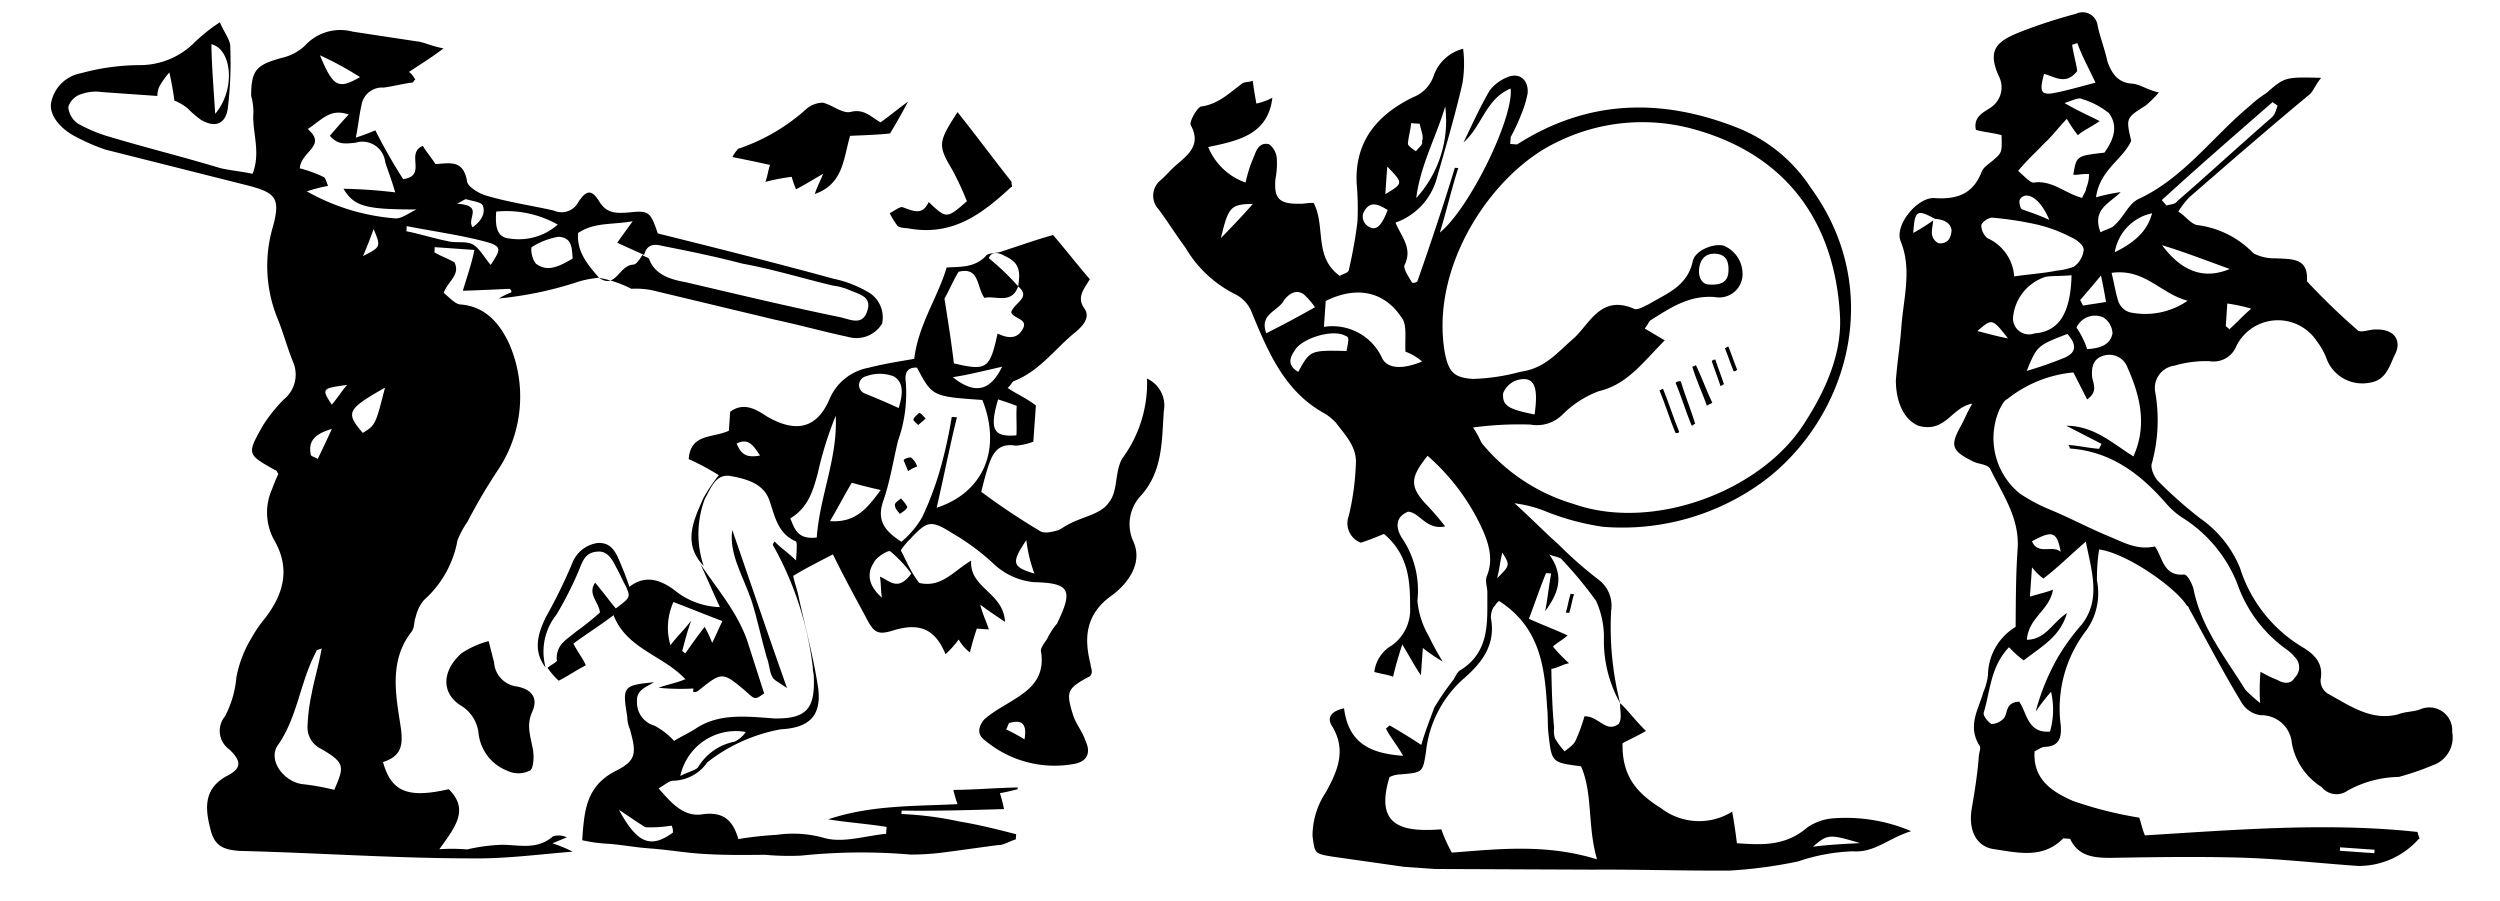 <?xml version="1.0" encoding="UTF-8"?>
<svg xmlns="http://www.w3.org/2000/svg" width="197.966" height="71.344" viewBox="0 0 197.966 71.344">
  <g id="Group_46" data-name="Group 46" transform="matrix(0.998, 0.07, -0.07, 0.998, 5.333, -10.114)">
    <path id="Path_22419" data-name="Path 22419" d="M44.229,26.082a7.849,7.849,0,0,0-1.917.548,28.881,28.881,0,0,1-5.888,1.643,5.953,5.953,0,0,1,.958-.548c0-.137,0-.137-.137-.274-1.232.137-2.328.274-3.7.411.274-1.232.548-2.191.685-3.286H31.085v.411c.548.274,1.1.411,1.643.685.548.958-.411,1.506-.685,2.465.411.274.958.822,1.369.822,2.054,0,3.286,1.369,4.108,2.875a10.477,10.477,0,0,1-.137,9.858,43.574,43.574,0,0,0-2.191,4.382,7.338,7.338,0,0,0-.685,1.506,8.319,8.319,0,0,1-2.328,4.929,3.178,3.178,0,0,0-.548,1.369c-.137.411,0,.822-.274,1.232-1.643,2.465-.822,5.2-.274,7.668.274,1.369.137,2.191-1.232,2.738.822,2.328,2.191,2.738,5.34,1.78,1.78,1.506.685,3.012-.411,4.792a14.191,14.191,0,0,1,2.191-.137,14.543,14.543,0,0,1,2.6-.548c1.369-.137,2.875.274,4.108-.958a1.464,1.464,0,0,1,1.1,0l-1.1.548a11.5,11.5,0,0,1,1.643.548c-2.738.411-5.34.958-8.078,1.1-6.025.411-12.186.411-18.211.685-1.369,0-2.054-.274-2.465-1.643-.548-1.643-.685-3.149,1.1-4.245,1.1-.685.958-1.232,0-2.054a1.8,1.8,0,0,1-.548-2.6,8.122,8.122,0,0,0,.685-3.149,9.259,9.259,0,0,1,.958-3.149,10.212,10.212,0,0,1,.958-1.643c1.369-2.054,1.78-4.108.274-6.3a4.517,4.517,0,0,1-.411-3.971,12.924,12.924,0,0,1,.411-1.232c-.137-.137-.137-.274-.274-.274-2.328-1.1-2.328-1.1-1.232-3.423a12.408,12.408,0,0,1,1.506-2.191,2.534,2.534,0,0,0,.548-3.012c-.548-1.1-.958-2.328-1.506-3.423a11,11,0,0,1-.822-7.257c.411-2.191,0-2.6-2.191-3.012l-11.5-2.054a15.751,15.751,0,0,1-2.328-.822C.825,17.319-.133,16.224,0,15.266A2.932,2.932,0,0,1,2.194,12.8a17.77,17.77,0,0,1,4.518-.958A6.125,6.125,0,0,0,10.82,9.926a13.632,13.632,0,0,1,2.054-1.917c.411.822.958,1.369.958,1.917a29.661,29.661,0,0,1,.137,4.929c-.137,1.232-.958,1.506-2.054.958a7.6,7.6,0,0,1-1.1-.822,4.1,4.1,0,0,0-1.1-.548c-.137-.685-.274-1.232-.548-2.191a6.1,6.1,0,0,0-.685,1.1,1.737,1.737,0,0,0-.137.822H3.974a3.473,3.473,0,0,0-1.643.274,1.533,1.533,0,0,0-.958,1.1,1.823,1.823,0,0,0,.822,1.232,11.652,11.652,0,0,0,2.328.822c3.012.685,6.162,1.232,9.174,1.917.822.137,1.643.137,2.6.274.548-1.78-.274-3.286-.274-4.792a4.865,4.865,0,0,0-.274-1.369c-.137-2.054.274-2.465,2.191-3.149a3.932,3.932,0,0,0,1.78-1.1,3.79,3.79,0,0,1,3.7-1.369c1.643.137,3.423.274,5.066.411.548,0,1.1.274,2.191.411-1.1.958-1.917,1.506-2.6,2.054.274.137.411.411.548.548-.137.137-.137.274-.274.274-.685.137-1.506.411-2.191.548a1.644,1.644,0,0,0-1.643,1.506c-.137.822-.137,1.643-.274,2.6.685-.274,1.232-.548,1.506-.685a43.286,43.286,0,0,0,2.465,3.7c1.917-.411,0-2.054,1.369-2.738.274.411.685.822,1.1,1.369,1.1-.137,2.191-.548,2.6,1.232.137.411.958.822,1.506.958,1.78.411,3.7.548,5.477.822a1.506,1.506,0,0,0,1.917-.822c.548-.958.958-1.1,1.643-.137s1.506.822,2.465.685c1.506-.274,1.643-.137,2.328,1.506,4.655.822,9.311,1.643,14.1,2.6a9.088,9.088,0,0,1,2.738.822,2.3,2.3,0,0,1,1.369,2.465,2.379,2.379,0,0,1-2.6,1.232c-1.917-.274-3.971-.685-5.888-.958l-9.858-1.643a6.6,6.6,0,0,0-1.643,0,9.155,9.155,0,0,0-2.6-.685c1.369.822,1.506-1.1,2.6-1.232.274,0,.548-.548.685-.822.137.137.411.137.548.274.548,1.232,1.78,1.506,3.012,1.643,4.245.685,8.352,1.369,12.46,1.917.822.137,1.78.548,2.054-.685.274-1.1-.685-1.232-1.506-1.506a4.865,4.865,0,0,0-1.369-.274c-2.465-.411-4.792-.958-7.257-1.232-2.191-.411-4.245-.685-6.435-.958-.685-.137-1.232,0-1.369.822-.685-.274-1.506-.548-2.191-.822.411-.685.685-1.1,1.1-1.78-1.643.411-3.012.274-4.245,1.232C42.312,24.165,43.271,25.124,44.229,26.082ZM27.662,20.469c-.411-1.1-.685-1.643-.958-2.328a1.82,1.82,0,0,0-2.465-1.369c-.822.137-1.369.274-2.054-.411.411-.548.822-1.1,1.369-1.78-1.506-.411-2.054.548-3.149,1.369,1.643,1.232-.411,1.78-.411,3.149a10.086,10.086,0,0,1,1.917.548c.137,0,.274.411.411.685a11.417,11.417,0,0,0-1.643.548,16.865,16.865,0,0,0,7.12,1.643c.548,0,1.1-.548,1.643-.822-3.971.274-4.929.137-5.888-1.232A40.871,40.871,0,0,1,27.662,20.469ZM26.156,67.981c.685-1.917.685-2.191-1.232-3.149a1.886,1.886,0,0,1-1.232-1.78,14.882,14.882,0,0,1,.137-2.465c.137-1.232.411-2.328.548-3.7-.274.137-.411.137-.411.274-1.1,2.465-1.1,5.2-2.465,7.531-.822,1.232.548,2.875,2.054,3.012A18.708,18.708,0,0,1,26.156,67.981ZM35.74,21.427c0,1.1.137,2.054,1.232,2.054a4.648,4.648,0,0,0,3.7-1.369A8.281,8.281,0,0,0,35.74,21.427Zm6.3,3.286c-.137-.822-.137-1.643-1.232-1.643a5.652,5.652,0,0,0-2.054.958c-.137.137.137,1.232.548,1.369C40.259,25.945,41.217,25.261,42.039,24.713Zm-14.1,11.228c-2.875,1.917-3.012,2.191-1.506,3.7C27.388,38.953,27.388,38.953,27.936,35.941ZM13.011,15.266c1.506-2.054.958-5.2-.685-5.477C12.463,11.432,12.737,13.212,13.011,15.266Zm15.746,7.8v.411c1.1.137,2.191.411,3.286.548.685.137,1.506-.137,2.054.137s.958.958,1.506,1.506c.685-1.232.822-1.506-.411-1.78C33.139,23.481,30.948,23.344,28.757,23.07Zm-7.8-13.008c1.232,2.465,1.643,2.6,3.286,1.506A25.329,25.329,0,0,0,20.953,10.062Zm1.506,31.629c.137.137.411.137.548.274.274-.685.548-1.369.958-2.465C22.459,40.048,22.185,40.733,22.459,41.692Zm2.465-5.751c-1.917.411-2.054.411-1.1,1.643C24.239,37.036,24.513,36.488,24.923,35.941ZM33.96,22.8c.685-.548.958-1.232.685-1.78-.137-.274-.822-.274-1.369-.411-.274.137-.411.274-.685.411C34.782,21.016,33.413,22.112,33.96,22.8Zm-7.8.685c-.274.958-.411,1.369-.685,2.191C26.84,24.85,26.84,24.85,26.156,23.481Z" transform="translate(0 2.989)"></path>
    <path id="Path_22420" data-name="Path 22420" d="M103.6,55.3c.685.548,1.232,1.232,2.191,2.054-.822.548-1.369.822-1.78,1.1.137,2.6,1.369,3.834,3.423,4.929a4.953,4.953,0,0,0,5.614-.137c.274,1.1.411,1.78.548,2.465,1.917,0,3.834,0,5.477-1.643a4.244,4.244,0,0,1,1.78-.822,13.194,13.194,0,0,1,6.435.548c-1.78.685-2.738,1.917-4.518,1.917a14.91,14.91,0,0,0-4.245,1.1,36.971,36.971,0,0,1-5.34,1.1c-3.56.274-7.257.411-10.817.685-4.108.274-8.352.548-12.46.822H87.441l-5.751-.411c-1.369-.137-1.369-.137-1.643-1.506a6.24,6.24,0,0,1,.822-3.56c.822-1.78,1.369-3.423.137-5.2-.548-.685-.137-1.232.822-1.506.548,2.738,2.328,3.423,4.929,3.423-.548-.822-1.1-1.369-1.506-2.054l.274-.274c.822.411,1.643.822,2.6,1.369.274-1.232.548-2.054.822-3.012a20.614,20.614,0,0,1,1.369-2.328c.137-.274.274-.685.548-.822,2.191-1.643,1.78-3.971,1.643-6.162,0-.411-.274-.958-.137-1.369.548-1.643-.274-3.149-1.1-4.518a17.243,17.243,0,0,0-4.245-4.655c-1.232,1.78-1.232,2.465,0,3.7a21.672,21.672,0,0,1,1.78,1.78c-1.506.411-2.054-.958-3.012-.958-1.1.548-.822,1.506-.274,2.191a7.419,7.419,0,0,1,1.506,4.792,6.789,6.789,0,0,0,1.1,2.738,20.729,20.729,0,0,0,1.232,1.917,13.235,13.235,0,0,1-1.643-.958V54.2c-.548-.685-.958-1.369-1.643-2.328-.274,1.1-.411,1.78-.548,2.6-.411-.137-.822-.137-1.506-.274a2.788,2.788,0,0,1,1.232-2.191,3.478,3.478,0,0,0,1.232-3.149c-.137-2.054-.411-4.108-2.465-5.614-.548.274-1.1.548-1.78.822a1.642,1.642,0,0,1-1.1-2.054,20.727,20.727,0,0,0,.274-4.108c0-1.369-.958-2.191-1.78-3.149a4.161,4.161,0,0,0-.958-.685c-3.286-1.506-4.792-4.518-6.3-7.531a2.669,2.669,0,0,0-1.369-1.369,9.47,9.47,0,0,1-4.245-3.423c-.822-.958-1.506-1.917-2.328-2.875a1.574,1.574,0,0,1,0-2.328c.411-.411.685-.822,1.1-1.232.958-.958,1.917-1.78.958-3.286-.137-.274.411-1.369.685-1.506,1.369-.274,2.191-1.232,3.149-2.054.137-.137.548-.137.822-.274.137.685.274,1.232.411,1.78a4.864,4.864,0,0,0,1.232-.548c-.137,2.875-2.328,3.56-4.792,4.245a4.953,4.953,0,0,0,3.149,2.6,10.256,10.256,0,0,1,.548-2.191c.137-.548.411-1.1,1.1-.958a1.541,1.541,0,0,1,.685,1.1,6.6,6.6,0,0,1,0,1.643c0,1.506.411,1.917,2.054,1.78.274,0,.685-.137,1.1-.137,1.1,1.78.274,4.245,2.465,5.614.137-.137.685-.274.685-.548a36.427,36.427,0,0,0,.411-3.834,22.391,22.391,0,0,0-.274-3.012c-.411-3.423,1.369-5.614,3.971-7.12a2.779,2.779,0,0,0,1.506-1.78A3.327,3.327,0,0,1,87.578,4.5a9.635,9.635,0,0,1,.137,2.738c-.411,2.6-.958,5.066-1.506,7.668A5.149,5.149,0,0,1,83.2,18.6c.548,1.1,1.506,1.917.958,3.286-.137.274.411.958.685,1.369a.5.5,0,0,0,.411-.137c.822-3.012,1.643-6.162,2.328-9.174h.274c-.411,1.643-.685,3.423-1.1,5.2C88.948,17.1,91.96,9.7,91.549,7.375c-1.917.958-2.054,3.149-3.423,4.518.548-1.369,1.1-2.875,1.78-4.245a3.233,3.233,0,0,1,1.232-1.1c.958-.548,1.78,0,1.78,1.1a8.361,8.361,0,0,1-.411,1.78,15.356,15.356,0,0,1-.685,1.78v.548h.548C97.711,7.786,103.6,7.238,109.9,9.292a12.388,12.388,0,0,1,5.888,4.245c6.572,7.8,4.108,18.074-2.054,23.414a18.869,18.869,0,0,1-12.46,4.518,19.838,19.838,0,0,1-4.792-.958,10.181,10.181,0,0,0-2.328-.411c1.232.958,2.465,2.054,3.7,3.012a32.152,32.152,0,0,0,3.423,2.6,2.574,2.574,0,0,1,1.1,2.328A24.4,24.4,0,0,0,103.6,55.3a10.085,10.085,0,0,1-1.643-5.066,6.972,6.972,0,0,0-.822-2.875,31.993,31.993,0,0,0-3.012-3.149c-.274-.137-.685-.137-.958-.274,1.369,1.643.958,3.012,0,4.518.137-.958.137-1.917.274-3.012h-.411c-.411,1.232-.685,2.328-1.1,3.7,1.1.411,2.054.685,3.149,1.1-.411.411-.685.548-1.1.958a12.345,12.345,0,0,0,1.369,1.232c-.548.137-.822.411-1.369.548.137,1.506.274,3.012.548,4.655a1.737,1.737,0,0,0,.137.822,5.955,5.955,0,0,0,.822.958c.274-.274.685-.548.822-.958a14.049,14.049,0,0,0,.548-1.917c1.1-.137,1.78,1.232,2.738.411C103.872,56.53,103.6,55.846,103.6,55.3ZM90.454,34.349c.548.685.685,1.1.822,1.232a14.842,14.842,0,0,0,7.531,4.245c6.435,1.78,14.788-2.054,17.8-7.668,1.506-2.738,2.6-5.751,2.191-8.763-.822-6.435-4.382-12.186-12.6-13.829a15.209,15.209,0,0,0-10.68,1.78c-4.929,2.738-9.448,10.543-7.668,17.389.411,1.369.822,1.78,2.328,1.78a16.147,16.147,0,0,0,3.7-.822c1.917-.411,2.738-1.643,3.971-2.875s1.917-3.7,4.655-2.738c.274.137.822-.274,1.1-.411,1.369-.958,3.012-1.643,3.286-3.7.137-.822,1.506-1.506,2.328-1.369a2.4,2.4,0,0,1,1.643,1.917,1.852,1.852,0,0,1-2.054,2.191c-2.054,0-3.423,1.1-4.929,2.191-.137.137-.137.274-.411.685l1.643.822c-1.643,1.917-2.738,3.7-4.929,4.382a8.016,8.016,0,0,0-2.738,2.054,2.857,2.857,0,0,1-2.465.958A27.067,27.067,0,0,0,90.454,34.349ZM93.466,47.9c-.274.274-.274.411-.411.548a1.737,1.737,0,0,0-.137.822c.548,2.054-.411,3.56-1.78,4.929a8.988,8.988,0,0,0-2.6,6.025C88.4,61.87,88.4,61.87,86.62,62.144a1.946,1.946,0,0,0-.822.274c-.958,4.108,1.506,4.245,4.382,3.834a11.317,11.317,0,0,0,.958,1.78c3.7-.548,7.394-1.232,11.5-.274-.958-2.6-.685-5.2-1.78-7.257-2.328-.137-2.328-.137-2.738-2.328-.137-.685-.137-1.506-.274-2.191C97.437,52.7,96.752,49.684,93.466,47.9ZM84.7,28.735c-.137-1.232,0-2.191-.548-2.738-1.506-1.917-3.7-2.191-6.025-.822v2.054a4.319,4.319,0,0,1,4.792,2.191c.548.822,1.78.685,3.149,0A4.226,4.226,0,0,0,84.7,28.735Zm-4.655.274c.137-1.1.137-1.1-.274-1.232-1.1-.411-3.423.548-3.834,1.506-.411.685-.411,1.232.411,1.643C77.172,29.146,77.172,29.146,80.048,29.009Zm15.2,3.971c.137-1.917-.137-2.738-.958-2.738a1.769,1.769,0,0,0-1.643,1.232C92.644,32.432,93.055,32.706,95.246,32.98ZM86.483,9.155c-.548,2.465-1.643,4.792-1.78,7.394A9.077,9.077,0,0,0,86.483,9.155Zm-12.871,18.9c1.369-.822,2.465-1.506,3.7-2.328a6.182,6.182,0,0,0-.958-.958c-.685-.411-1.232.137-1.506.548C74.434,26.271,72.928,26.544,73.612,28.051Zm34.641-6.3c.958,0,1.506-.274,1.506-1.1s-.274-1.369-1.1-1.369-1.232.548-1.232,1.369C107.432,21.2,107.706,21.752,108.254,21.752ZM82.512,17.645c-.822-.411-1.506-.685-1.917.411a.92.92,0,0,0,.411.958C81.691,19.425,82.1,19.014,82.512,17.645ZM69.5,20.794c.685-.822,1.506-1.78,2.328-2.875C70.052,18.055,69.915,18.329,69.5,20.794ZM84.566,10.662h-.685c0,.548-.137,1.1-.137,1.643,0,.137.411.411.685.548.137-.274.548-.548.411-.822C84.977,11.62,84.7,11.209,84.566,10.662ZM123.315,65.02c-2.465-.548-2.6-.548-3.7.548C120.987,65.293,122.22,65.157,123.315,65.02Zm-41.077-50.8v2.191C83.608,15.454,83.608,15.454,82.238,14.221Zm10.954,31.9c.958-1.1.958-1.1.274-2.054C93.329,44.755,93.329,45.44,93.192,46.124Z" transform="translate(23.606 1.705)"></path>
    <path id="Path_22421" data-name="Path 22421" d="M124.618,42.216a14.711,14.711,0,0,0,0,2.465,5.059,5.059,0,0,1-.548,3.971,10.11,10.11,0,0,0-1.506,7.668c.137.958,0,1.643-1.1,1.78-.274,0-.548.274-.822.411,0,2.328,1.78,3.149,3.286,3.7a30.892,30.892,0,0,0,5.34.958c.137.274.274.822.548,1.369,7.257-.958,14.377-2.054,21.5-1.78.137.411.274.548.137.548a6.33,6.33,0,0,1-4.655,2.465c-3.149,0-6.3-.137-9.448,0s-6.435.411-9.585.685c-1.506.137-3.012.274-3.834-1.232h-.548c-1.506,1.78-3.56,1.369-5.477,1.232-1.369-.137-2.054-1.369-1.917-3.012.137-1.369.274-2.875.274-4.245,0-.274.137-.685,0-.822-1.1-1.506-.274-2.875,0-4.245a4.865,4.865,0,0,0,.274-1.369,4.521,4.521,0,0,1,1.917-3.971c-.137-2.191-.274-4.108-.274-6.161,0-2.465-1.506-4.245-2.6-6.162-.274-.411-.958-.274-1.506-.548-1.643-.685-1.78-1.1-1.1-2.6.274-.548.411-1.1.822-1.917-1.643.411-1.917,2.465-4.108,2.054-1.232-.411-1.917-1.78-2.054-3.423,0-1.369.137-2.875.137-4.245,0-2.328.548-4.655-.548-6.846-.548-1.232,1.1-3.56,2.465-3.56,1.78,0,3.012-.548,3.56-2.328.137-.411.548-.685.822-.958.685-.685.685-.685.548-2.054-.685-.137-1.369-.137-2.054-.274-.274-.958.411-1.369.958-1.78a1.92,1.92,0,0,0,.548-2.6c-1.1-2.054-.274-2.738,1.369-3.56a41.821,41.821,0,0,1,4.382-1.78,1.2,1.2,0,0,1,1.78.822c.274.958.685,1.78.958,2.738.411.958.958,1.643,2.054,1.643.685,0,1.232.411,2.191.548a8.941,8.941,0,0,1-.958,1.1c-1.506,1.1-1.506,1.1-.958,2.875-.548,1.506-2.328,2.465-2.465,4.655a14.049,14.049,0,0,1,1.917-.548c-.822.958-2.191,1.506-1.369,3.286.411-.274.958-.411,1.1-.685.685-.685.958-1.78,1.78-2.191,3.423-1.917,5.477-5.34,8.215-7.941a8.857,8.857,0,0,1,1.232-1.1c1.369-1.369,1.369-1.369,4.245-1.506-.411.548-.548,1.1-.822,1.369-3.012,2.875-6.025,5.888-8.9,8.763A6.428,6.428,0,0,0,129,15.1c.548.274.958.822,1.506.958a7.445,7.445,0,0,1,4.655,1.917,3.49,3.49,0,0,0,1.78.274c1.232,0,2.6-.274,2.6,1.643a53.063,53.063,0,0,0,4.245,3.56c.274.274.958-.137,1.506-.137,1.369-.137,2.054.685,1.643,1.78-.411.958-.548,2.191-1.917,2.465a3.025,3.025,0,0,1-3.423-1.506,5.654,5.654,0,0,0-.958-1.506,3.678,3.678,0,0,0-6.3.822,1.946,1.946,0,0,1-2.054,1.369,8.853,8.853,0,0,0-2.738.548,1.78,1.78,0,0,0-1.369,2.191,12.952,12.952,0,0,1,.137,5.614c-.137.411.274,1.1.548,1.369a35.057,35.057,0,0,0,3.56,2.738,8.857,8.857,0,0,1,3.423,3.7,11.251,11.251,0,0,0,5.34,5.888c1.1.548,1.78,1.232,1.643,2.465a1.22,1.22,0,0,0,.685,1.1c1.78.822,3.56,1.917,5.614,1.232.548-.274,1.232-.274,1.78-.548a1.812,1.812,0,0,1,2.6,1.643,2.328,2.328,0,0,1-1.369,2.738,21.068,21.068,0,0,1-2.6,1.1,8.627,8.627,0,0,0-3.971,1.369,1.5,1.5,0,0,1-2.054-.137,5.2,5.2,0,0,1-2.6-3.286,2.417,2.417,0,0,0-2.6-2.054,2.088,2.088,0,0,1-1.643-.958c-1.643-2.328-3.149-4.792-4.655-7.12a.134.134,0,0,0-.137-.137C130.917,44.817,126.809,42.352,124.618,42.216ZM109.831,17.022c-1.506-.685-1.643-.548-1.643,1.232a14.341,14.341,0,0,0,1.506-1.1c0,.685-.274,1.369.548,1.78.685,0,.958-.411.958-1.1C111.063,17.159,110.378,17.022,109.831,17.022Zm28.206,33.957a9.44,9.44,0,0,0,1.369.548c.548.274,1.1.274,1.369-.274a1.127,1.127,0,0,0-.137-1.643,2.987,2.987,0,0,0-.685-.548,10.687,10.687,0,0,1-4.245-4.929,10.927,10.927,0,0,0-4.518-4.792,6.079,6.079,0,0,1-1.506-1.1c-2.191-2.191-4.655-3.834-7.941-3.834a.424.424,0,0,0-.137-.274c.822,0,1.643.137,2.465.137,0-.137.137-.274.137-.411l-2.875-1.232c2.191-.137,3.7,1.1,5.477,2.054.958-2.6.137-4.929-.958-6.983a1.526,1.526,0,0,0-1.917-.822c-.822.274-.958.958-.822,1.78.137.548.548,1.1-.274,1.78l-1.232-2.054a9.811,9.811,0,0,0-5.066,2.465c-.274.137-.411.548-.548.822a5.65,5.65,0,0,0,2.054,6.572,13.445,13.445,0,0,0,2.465,1.1c1.643.548,3.149,1.232,4.792,1.78,1.232.411,2.328.958,3.7.548.685.822.822,2.328,2.465,2.054.274,0,.685.685.822,1.1.822,3.012,2.875,5.2,4.655,7.668a13.265,13.265,0,0,0,1.232.958A16.617,16.617,0,0,1,138.037,50.979Zm-15.609-3.56c-.411,1.917-1.78,2.738-3.149,3.971a7.525,7.525,0,0,1-1.232-.958c-1.369,1.643-1.232,3.56-1.643,5.34,0,.274.411.685.685.822a1.386,1.386,0,0,0,.958-.548c.274-.411,0-1.232,1.1-1.369.685.822.822,2.465,2.6,2.191a6.258,6.258,0,0,0-.137-3.149,16.773,16.773,0,0,0-1.1,1.643,17.545,17.545,0,0,1,1.506-4.518,16.743,16.743,0,0,1,1.643-2.6c1.369-2.054.548-4.108-.137-6.572-1.232,1.232-2.191,2.328-3.149,3.149a5.114,5.114,0,0,1-.958-.822v2.328c.685-.274,1.232-.411,1.78-.685-.137,1.643-1.78,2.328-1.78,4.108C120.921,49.609,121.332,48.24,122.428,47.419Zm-1.1-32.861c.137-.411.274-.548.274-.822a2.669,2.669,0,0,0,.137-1.1c-.548,0-.822.137-1.232.137.137-1.506.137-1.506,2.328-1.917.685-1.1.958-2.191.137-3.149a6.291,6.291,0,0,0-2.191-.958c-.274-.137-.685.137-1.369.411,1.1.548,1.917.822,2.875,1.232-.685.548-1.232.822-1.643,1.232a9.654,9.654,0,0,1-.958-1.232c-.685.822-1.1,1.506-1.643,2.054-.548.685-1.232,1.369-1.917,2.328.548.411,1.1.958,1.369.822C118.868,13.325,119.963,14.283,121.332,14.557ZM116.4,21.129c1.232-.274,2.328-.411,3.286-.685a5.216,5.216,0,0,0,1.369-.411,1.9,1.9,0,0,0,.685-1.369c0-.411-.685-.822-1.1-.958a11.366,11.366,0,0,0-2.875-.822,26.674,26.674,0,0,0-3.423-.274c-.274,0-.822.411-.822.685a1.386,1.386,0,0,0,.548.958A3.59,3.59,0,0,1,116.4,21.129Zm4.518-.411c-.822.137-1.506.137-2.054.274a3.731,3.731,0,0,0-2.328,3.423,1.261,1.261,0,0,0,1.78,1.1C120.237,25.237,121.058,23.731,120.921,20.719Zm3.149-.411c.274.822.411,1.506.685,2.191a1.389,1.389,0,0,0,.958.822,5.9,5.9,0,0,0,4.518-1.232C128.041,21.677,126.672,19.76,124.071,20.308Zm3.56-6.025.411.411c.274-.137.685-.137.822-.411,2.328-2.328,4.655-4.792,6.983-7.12.274-.274.274-.548.411-.958-.137-.137-.274-.137-.411-.274C133.107,8.67,130.369,11.408,127.631,14.283Zm-9.721,14.24a30.15,30.15,0,0,0,2.875-1.232c1.1-.548.822-1.232.137-1.917C118.594,26.469,118.594,26.469,117.909,28.523Zm4.655-2.054c.958-.137,1.78-.411,1.917-1.369a1.574,1.574,0,0,0-.822-1.232,1.612,1.612,0,0,0-2.054.958A6.474,6.474,0,0,1,122.564,26.469ZM120.237,4.562c-.822,1.232-1.78.548-2.6.411-.274,1.369-.137,1.643.685,1.506,1.1-.274,2.191-.685,3.423-1.1-.685-1.232-1.232-2.054-1.643-3.012-.137,0-.274.137-.411.137C119.826,3.193,120.1,3.877,120.237,4.562ZM127.9,17.843c1.78,2.054,3.56,2.465,5.477,1.506C131.464,18.8,129.684,18.254,127.9,17.843Zm-3.7.822c1.643-.958,2.465-1.917,2.738-3.286A3.772,3.772,0,0,0,124.208,18.665Zm-.958,1.917c-.685.958-1.1,1.506-1.506,2.054.137.137.137.274.274.411.548-.137,1.232-.274,1.78-.411C123.66,22.088,123.523,21.54,123.249,20.582Zm-4.382-4.108c-.685-1.369-1.506-1.917-2.054-1.78a.617.617,0,0,0-.411.411c0,.274.137.685.274.685C117.088,15.926,117.772,16.063,118.868,16.474Zm2.738,26.152c-.411-1.643-.822-1.643-2.328-.685C119.826,43.037,120.921,42.079,121.606,42.626Zm11.775-18.758c.137.137.274.137.274.274.548-.548.958-1.1,1.643-1.78a12.764,12.764,0,0,0-1.917-.274C133.381,22.636,133.381,23.183,133.381,23.868Zm-17.115,2.191c-1.369-1.506-1.369-1.506-2.465-.411C114.623,25.785,115.171,25.922,116.266,26.059ZM145.294,64.4v.274h2.738V64.4Z" transform="translate(39.555 0)"></path>
    <path id="Path_22422" data-name="Path 22422" d="M41.678,44.969c-1.78-1.643-1.1-3.423-.411-5.34a13.682,13.682,0,0,1,1.1-1.917,19.4,19.4,0,0,0-2.465-1.1c0-2.054,1.78-1.78,3.012-2.465V32.646c.958-.822,1.917-.411,2.875.137,2.465,1.232,4.108.685,4.929-1.78a4.173,4.173,0,0,1,2.875-2.6c1.232-.411,2.465-.685,3.56-.958.137-2.738,1.506-4.929,2.054-7.394,1.1-.137,2.191-.137,3.012-1.1.137-.274.685-.274,1.1-.411,1.369-.548,2.6-1.1,4.108-1.643.958.958,2.054,2.191,3.149,3.286-.411.822-.958,1.506-.274,2.328.548.685,0,1.369-.548,1.917-1.506,1.369-2.6,3.286-4.655,4.245-.137.137-.137.274-.411.548.685.411,1.506.685,2.328,1.232v2.875a5.216,5.216,0,0,1-1.369.411c-1.369-.137-1.78.685-2.054,1.78q-.205.822-.411,2.054a54.39,54.39,0,0,0,4.792,2.738c.411.274,1.1,0,1.506-.137.274-.137.548-.411.822-.548,1.1-.685,2.465-.958,3.012-1.917.685-.958.274-2.465.822-3.56a10.042,10.042,0,0,0,1.506-6.435,2.341,2.341,0,0,1,1.506,2.465c0,2.328.274,4.792-1.369,6.846a3.292,3.292,0,0,0-.274,3.7c.822,1.643-.274,3.286-1.369,4.245-2.054,1.643-2.054,3.56-1.369,5.614,0,.137.137.411.137.548a.5.5,0,0,1-.137.411c-1.78,1.1-1.78,1.369-1.1,3.149.274.685.822,1.232,1.1,1.917.548.958.274,1.643-.685,1.917a8.574,8.574,0,0,1-7.257-1.369c-.685-.411-.548-1.1-.137-1.643a9.593,9.593,0,0,1,1.369-1.1c1.506-1.1,3.286-2.054,2.738-4.518-.137-.274.274-.822.411-1.1a5.55,5.55,0,0,1,.685-1.232c1.1-2.738.822-3.286-2.054-3.149a5.371,5.371,0,0,1-3.286-1.232A18.139,18.139,0,0,0,61.121,41c-1.78-.958-2.054-.822-3.286.685a5.8,5.8,0,0,0-.685.958c.274.411.548.958.822,1.369a7.6,7.6,0,0,0,.822,1.1c1.78.274,2.6-1.1,3.971-2.054,0,2.191,2.738,2.328,3.012,4.655-.685-.411-1.232-.685-2.054-1.232.274.822.548,1.232.822,1.917h-.958c-.137.548-.274,1.1-.411,1.917a3.2,3.2,0,0,1-.958-.958,7.525,7.525,0,0,1-.958,1.232c-.958-1.917-2.191-2.328-4.108-1.643-1.369.548-1.643.411-2.465-.958-.958-1.506-1.917-3.012-2.875-4.655-1.1.685-2.054,1.232-3.012,1.917.137.548.411,1.1.548,1.643.685,2.328,1.506,4.655,2.054,7.12.411,2.191-.548,3.149-2.738,3.423a13.218,13.218,0,0,0-5.614,3.012,3.382,3.382,0,0,1-2.6,1.643c-.274,0-.685.411-1.1.685,1.1,1.1,2.191,2.191,3.7,1.78,1.506-.274,2.328.274,2.875,1.78a28.326,28.326,0,0,1,3.012-.548,9.042,9.042,0,0,1,3.834,0c1.506.274,3.149-.411,4.792-.685v-.548c-1.506-.137-3.149-.137-4.655-.274,3.286-1.369,6.709-1.506,10.132-1.917a9.433,9.433,0,0,1-.411-1.1c1.78-.137,3.423-.411,5.066-.548v.137c-.411.137-.822.274-1.369.411a12.923,12.923,0,0,1,.411,1.232c-2.738.274-5.477.548-8.078.685v.274a26.568,26.568,0,0,1,4.655.274c1.506.137,3.012.411,4.518.685v.411c-.411.137-.958.548-1.369.548-1.369.274-2.6.548-3.971.822a20.773,20.773,0,0,1-2.875.411,45.817,45.817,0,0,0-8.626.685,20.222,20.222,0,0,1-2.875.137c-1.643.137-3.423.274-5.066.274-1.369,0-2.738-.137-4.108-.137-1.1,0-2.191-.137-3.286-.137a11.825,11.825,0,0,1-2.054-.137c0-2.328,0-4.245,2.191-5.614,1.643-.958,1.643-1.506.958-3.423a2.539,2.539,0,0,1-.274-.958c-.548-2.328-.548-2.465,1.917-2.875h0c-.548.411-1.369.685-1.232,1.643a1.9,1.9,0,0,0,1.506,1.78,5.729,5.729,0,0,1,1.643,1.1c.548-.411,1.1-.685,1.643-1.1,1.78-1.369,3.971-1.232,6.161-1.232,2.465-.137,3.149-.958,2.875-3.423,0-.274-.137-.548-.137-.822a25.962,25.962,0,0,0-3.834-9.448.424.424,0,0,1,.137-.274c.411.411.958.685,1.78,1.369,0-.822,0-1.506-.137-1.506-1.506-.548-1.78-1.917-2.328-3.149s-1.917-1.506-3.149-1.643-1.506,1.1-1.917,1.917a7.884,7.884,0,0,0,.274,5.34ZM64.955,21.145c.137-1.369-.137-1.917-1.232-2.328-.548-.274-1.1-.274-1.232.274a19.555,19.555,0,0,1,2.465,2.054c-.411,1.506-1.78.822-2.6,1.1-.685-.822-.548-2.465-2.191-1.917-.411.822-.685,1.643-.958,2.191.411,1.78.822,3.56,1.1,5.066,2.6.411,2.875.274,3.286-2.6.685.274,1.506.411,1.917-.411.548-.958-.822-.822-.958-1.369C64.818,22.377,66.051,21.966,64.955,21.145Zm-7.8,20.812A7.219,7.219,0,0,0,58.657,39.9a24.805,24.805,0,0,0,1.232-4.245,36.907,36.907,0,0,0,.548-3.834h.411c-.411,2.328-.685,4.655-1.1,7.257,3.7-1.506,4.792-5.066,3.012-8.763-3.971,0-3.971,0-5.34-2.191-.685,0-.958.411-.822,1.1a11.237,11.237,0,0,1-.274,4.792c-.274,1.643-.411,3.286-.822,4.792S55.644,41.135,57.151,41.957Zm-6.709.137c0-3.286,1.232-6.435.822-9.721a28.648,28.648,0,0,0-1.1,4.655c-.274,1.369-.548,2.738-1.917,3.7C48.661,41.546,48.935,42.368,50.441,42.094Zm7.668,2.328a10.146,10.146,0,0,0-1.78-1.643c-.137-.137-1.1.548-1.232.958-.548.958-.274,1.917.822,2.738-.137-.548-.137-1.1-.274-1.643C56.466,45.106,57.151,45.928,58.109,44.421ZM56.192,31.414c.274-1.1.274-2.054-.548-2.465a3.076,3.076,0,0,0-2.191.137.713.713,0,0,0,0,1.369C54.275,30.729,55.1,31,56.192,31.414Zm-.958,6.572c-.958-.137-1.643-.274-2.328-.411-.548,1.1-.958,2.054-1.506,3.149C53.454,40.724,54.275,39.492,55.234,37.986ZM40.994,61.674c.685-.411,1.232-.548,1.369-.822A4.351,4.351,0,0,1,45.1,58.661a2.325,2.325,0,0,0,.822-.822A4.491,4.491,0,0,0,40.994,61.674ZM64,30.181c-.548,2.465-.137,3.012,1.643,2.738,0-.685-.137-1.506-.137-2.328C65.092,30.455,64.544,30.318,64,30.181ZM40.72,66.192a1.035,1.035,0,0,0-.137-.548,10.57,10.57,0,0,1-2.054.274c-.548-.274-1.232-.685-2.191-1.232C37.982,67.287,39.077,67.561,40.72,66.192ZM64.134,27.58c-1.369.411-2.6.822-3.834,1.1C62.08,29.908,63.312,29.634,64.134,27.58Zm2.875,13.555c-1.1,1.917-.958,2.191.822,2.6A11.285,11.285,0,0,1,67.009,41.135ZM43.6,35.111c.411.822.822,1.1,1.917.822C44.965,35.248,44.554,34.563,43.6,35.111ZM67.967,56.881c.137-1.369-.411-1.506-1.232-1.232-.137,0-.137.274-.274.548A13.343,13.343,0,0,1,67.967,56.881Z" transform="translate(12.409 6.283)"></path>
    <path id="Path_22423" data-name="Path 22423" d="M40.04,47.595c.548-.274,1.232-.411,2.054-.822-1.917-1.78-4.792-2.054-6.025-4.655-1.1.958-2.054,1.643-3.012,2.465.411.685.822,1.1,1.1,1.643-.685.411-1.369.958-2.054,1.369a6.326,6.326,0,0,1-.958-.958c.274-.274.822-.548.685-.685-.137-1.232.685-1.643,1.369-2.328a21.059,21.059,0,0,0,1.78-1.643c-.137-.822-1.1-1.369-.548-2.328.685.685,1.232,1.369,1.78,1.917,1.1-.958,1.1-.958.685-1.78-.274-.411-.548-.958-.822-1.369-.411-.685-.822-1.369-1.643-1.232-.958.137-1.1.822-1.369,1.643a27.782,27.782,0,0,1-1.506,3.56A4.7,4.7,0,0,0,31,46.636c-1.1-1.232-.822-2.6-.274-3.971a41.82,41.82,0,0,0,1.78-4.382,2.519,2.519,0,0,1,1.917-1.78c1.1-.137,1.506.685,1.917,1.506.274.548.548,1.1.822,1.78,1.232-1.1,2.465-.685,3.56,0a5.939,5.939,0,0,0,3.7,1.1c-.685-1.232-1.232-2.328-1.78-3.286h0c1.506,1.917,3.149,3.56,4.108,5.751l1.643,4.108c-.685.548-.685.548-1.369,0-2.054-1.506-2.054-1.506-3.834.137a.5.5,0,0,1-.411.137v-.274a17.455,17.455,0,0,1-2.738.137Zm1.643-3.012c.137,0,.137.137.274.137.411-.685.822-1.369,1.369-2.191a9.934,9.934,0,0,1,.685,1.232c.274-.685.411-1.1.685-1.78-1.369-.411-2.6-.822-3.971-1.232a4.908,4.908,0,0,0,0,3.423c.548-.822.958-1.232,1.506-2.054C41.957,43.076,41.82,43.9,41.683,44.582Z" transform="translate(11.172 13.516)"></path>
    <path id="Path_22424" data-name="Path 22424" d="M48.674,12.812c-.411,1.917-.274,3.834-2.465,4.792.137-.548.274-.822.548-1.643-.822.548-1.369.958-2.054,1.369a6.675,6.675,0,0,1-.411-.958,15.488,15.488,0,0,0-2.054.548c.137-.411.137-.822.274-1.369-.958-.137-1.917-.274-3.012-.411a2.993,2.993,0,0,1,.411-.685,15.316,15.316,0,0,0,5.2-3.56,2.039,2.039,0,0,1,1.232-.548c.822.137,1.643.822,2.328.548.958-.274,1.506.274,2.328.685.685-.548,1.232-1.1,2.054-1.78-.411.958-.822,1.78-1.232,2.6C51.138,12.538,49.906,12.675,48.674,12.812Z" transform="translate(14.588 3.662)"></path>
    <path id="Path_22425" data-name="Path 22425" d="M28.24,42.6l.548,1.643a2.051,2.051,0,0,0,1.917,1.78c1.232.137,1.78.822,1.369,1.917s0,1.917.274,3.012c.137.548.137,1.506-.137,1.643a2.01,2.01,0,0,1-1.78.137,3.6,3.6,0,0,1-2.465-2.738A2.931,2.931,0,0,0,26.323,47.8c-1.643-.958-1.506-2.738-.137-4.108A7.257,7.257,0,0,1,28.24,42.6Z" transform="translate(9.28 15.772)"></path>
    <path id="Path_22426" data-name="Path 22426" d="M51.812,17.457c1.506,1.232,1.506,1.232,3.012-.274a22.151,22.151,0,0,0-1.369-2.465c-1.232-1.78-1.232-2.054.137-4.518,1.643,1.78,3.149,3.56,4.655,5.2,0,.274.137.411,0,.411-2.191,2.328-4.382,4.245-7.941,3.834-.274,0-.685,0-.822-.137a5.8,5.8,0,0,1-.685-.958c.274-.137.685-.548.958-.548C50.717,18.278,51.4,18.552,51.812,17.457Z" transform="translate(18.022 3.81)"></path>
    <path id="Path_22427" data-name="Path 22427" d="M97.069,24.949c-.411-.958-.958-1.917-1.369-3.012a.478.478,0,0,0,.274-.137c.548.958.958,1.917,1.506,2.875C97.343,24.812,97.206,24.812,97.069,24.949Z" transform="translate(35.338 8.093)"></path>
    <path id="Path_22428" data-name="Path 22428" d="M95.406,26.723c-.548-1.1-.958-2.191-1.506-3.286.137,0,.137-.137.274-.137.548,1.1.958,2.191,1.506,3.286C95.68,26.723,95.543,26.723,95.406,26.723Z" transform="translate(34.674 8.646)"></path>
    <path id="Path_22429" data-name="Path 22429" d="M95.211,22.8c.411,1.1.958,2.191,1.369,3.286-.137,0-.137.137-.274.137-.548-1.1-.958-2.191-1.506-3.286A.5.5,0,0,1,95.211,22.8Z" transform="translate(35.006 8.462)"></path>
    <path id="Path_22430" data-name="Path 22430" d="M97.074,21.4c.274.685.548,1.232.822,1.917-.137,0-.137.137-.274.137-.274-.685-.548-1.232-.822-1.917A.478.478,0,0,1,97.074,21.4Z" transform="translate(35.744 7.945)"></path>
    <path id="Path_22431" data-name="Path 22431" d="M98.322,22.517c-.274-.548-.548-1.232-.822-1.78.137,0,.137-.137.274-.137.274.548.548,1.232.822,1.78C98.458,22.517,98.458,22.517,98.322,22.517Z" transform="translate(36.003 7.649)"></path>
    <path id="Path_22432" data-name="Path 22432" d="M89.948,35.5c-.137.548-.137.958-.274,1.506H89.4c.137-.548.137-.958.274-1.506Z" transform="translate(33.012 13.151)"></path>
    <path id="Path_22433" data-name="Path 22433" d="M41,35.2c1.643,3.834,3.286,7.8,5.2,12.186-.685-.411-1.1-.548-1.232-.822-.274-.411-.274-.958-.548-1.506-.548-1.506-.958-3.012-1.506-4.382C42.1,38.76,40.866,37.117,41,35.2Z" transform="translate(15.139 13.04)"></path>
    <path id="Path_22434" data-name="Path 22434" d="M50.721,32.7c.274.274.548.548.548.685-.137.274-.411.411-.548.548-.137-.137-.411-.411-.411-.548C50.173,33.111,50.447,32.974,50.721,32.7Z" transform="translate(18.566 12.117)"></path>
    <path id="Path_22435" data-name="Path 22435" d="M51.7,30.985a2.993,2.993,0,0,0-.685.411l-.411-.822c0-.137.411-.274.548-.274A1.367,1.367,0,0,1,51.7,30.985Z" transform="translate(18.686 11.231)"></path>
    <path id="Path_22436" data-name="Path 22436" d="M51.958,28.111l-.548.548c-.137-.137-.411-.274-.411-.411s.274-.411.411-.548C51.548,27.7,51.685,27.837,51.958,28.111Z" transform="translate(18.834 10.271)"></path>
  </g>
</svg>

